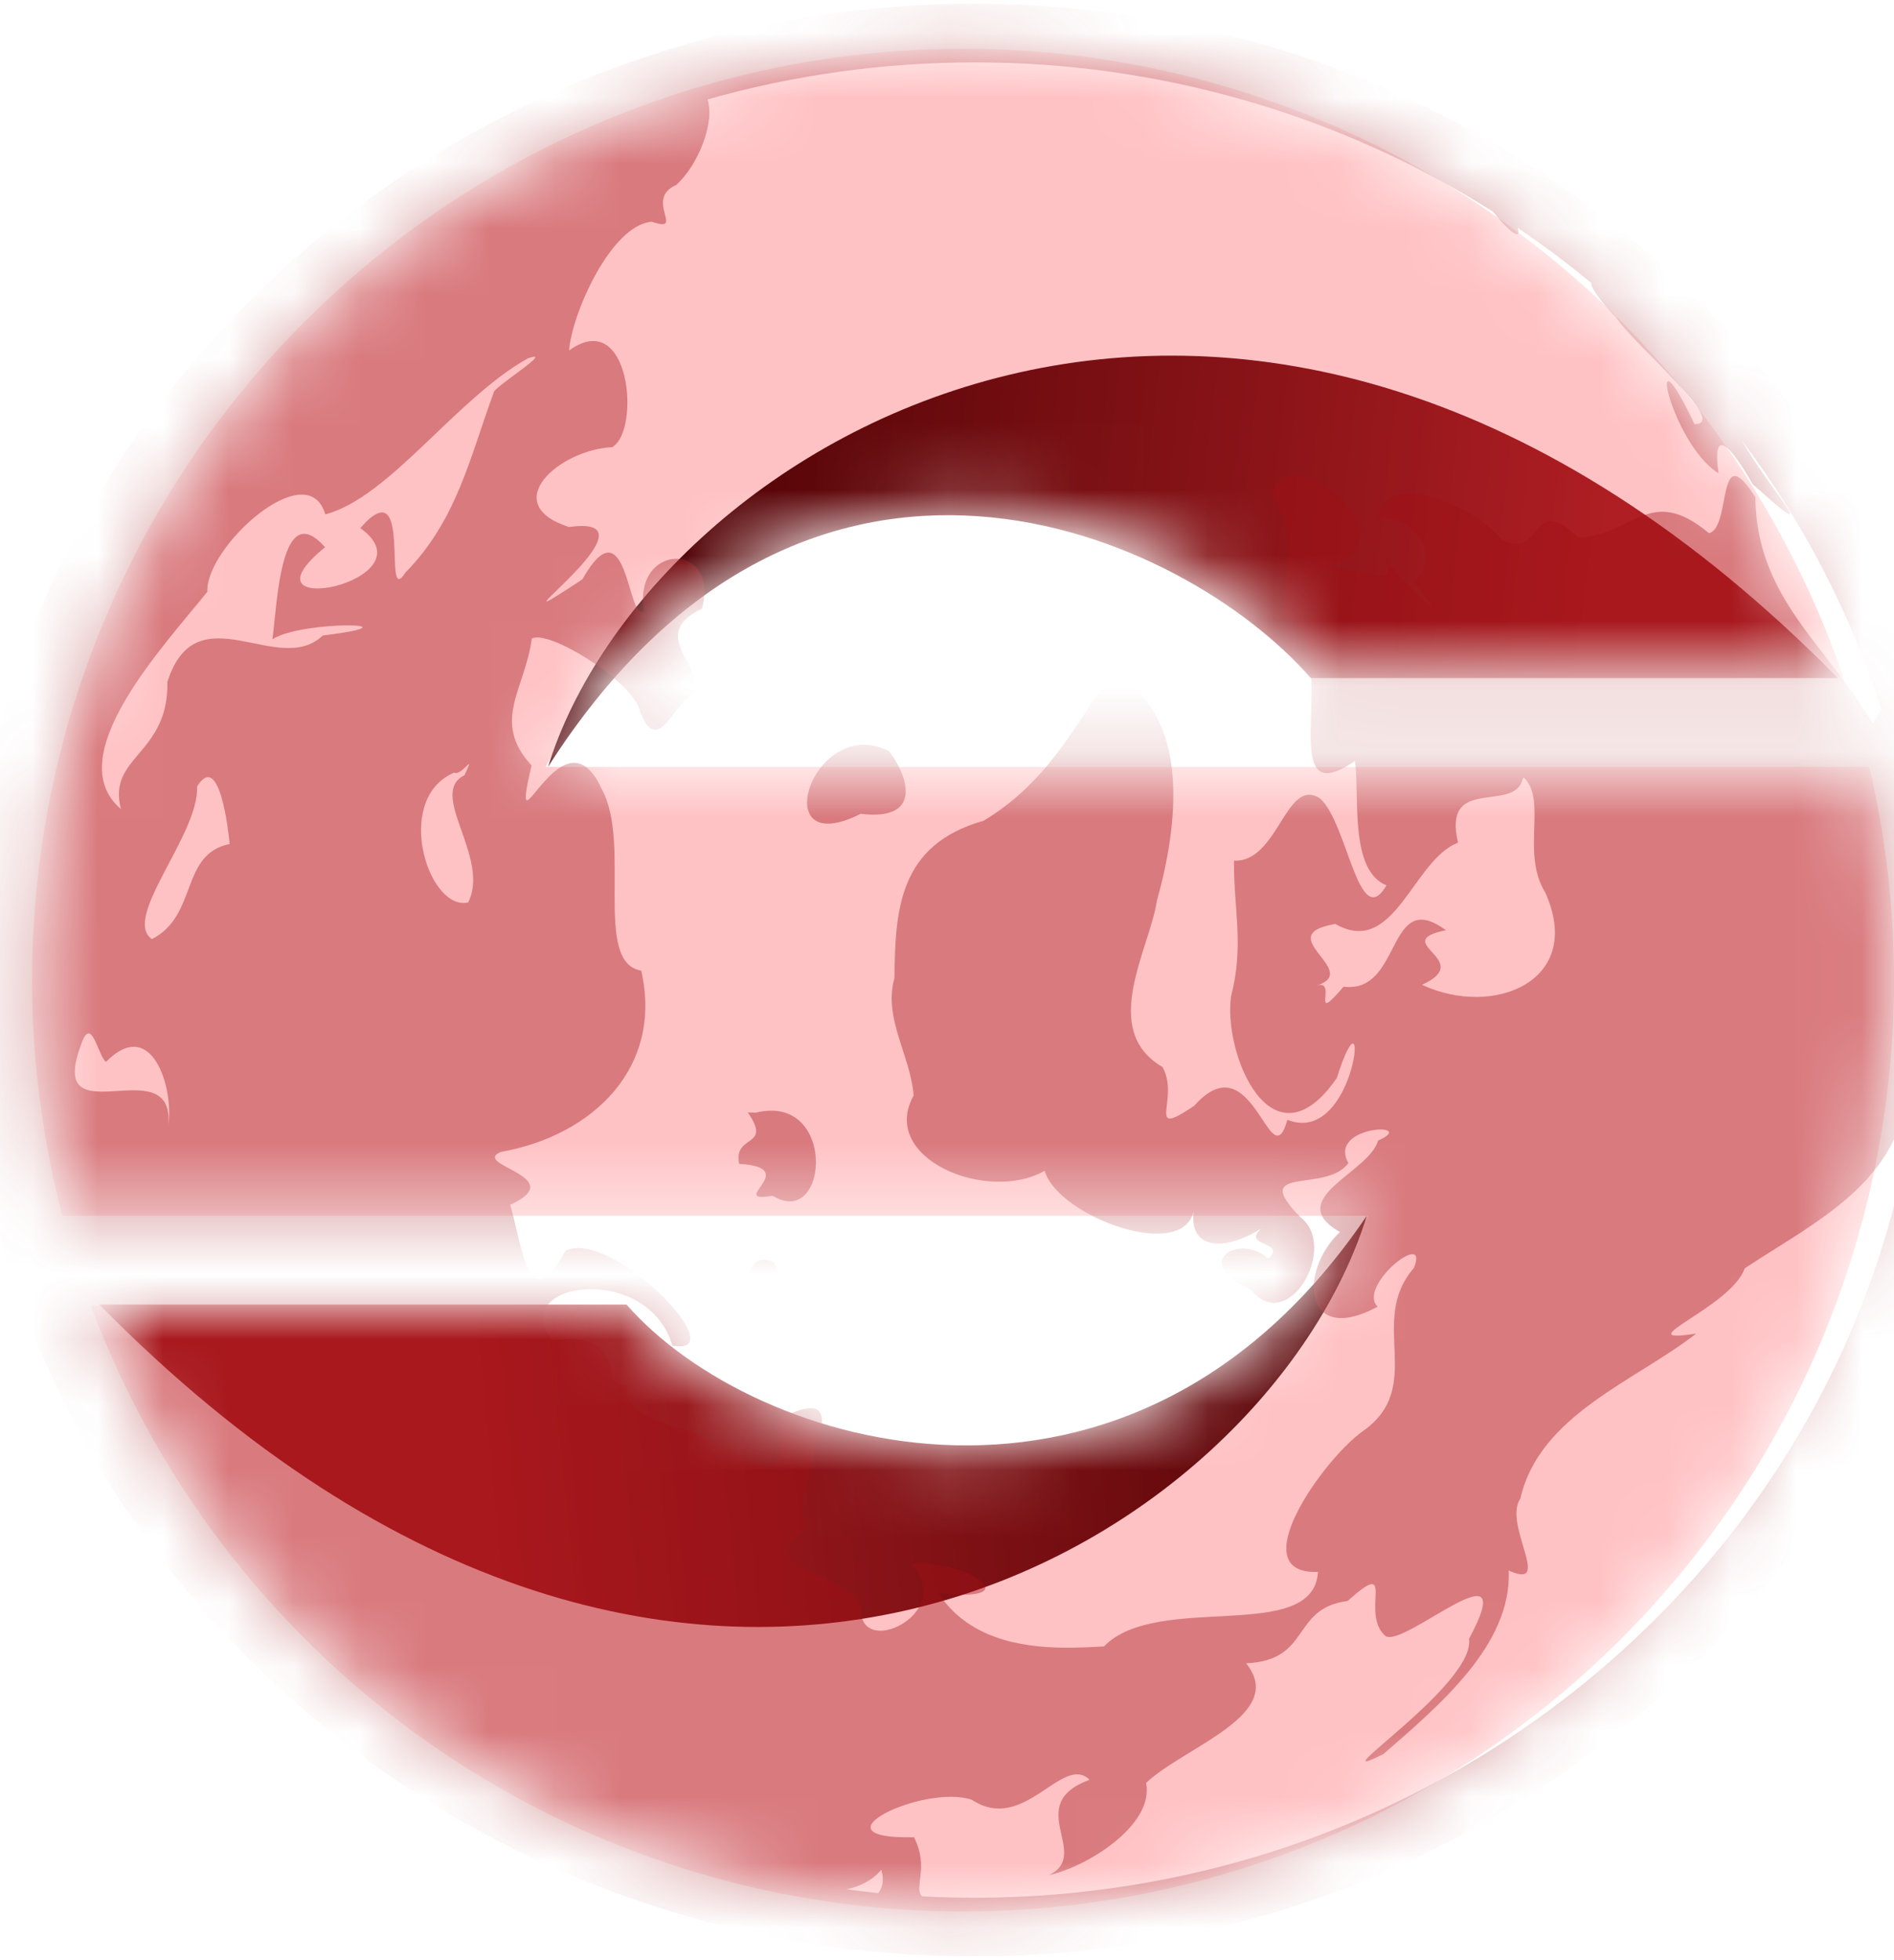 <svg width="29" height="30" viewBox="0 0 29 30" fill="none" xmlns="http://www.w3.org/2000/svg">
<mask id="mask0_90_481" style="mask-type:alpha" maskUnits="userSpaceOnUse" x="0" y="0" width="29" height="30">
<path fill-rule="evenodd" clip-rule="evenodd" d="M28.622 11.737C28.871 12.798 29 13.892 29 15C29 15.038 29 15.077 29 15.115C29 15.134 29 15.153 29 15.172C29 15.228 28.999 15.284 28.996 15.34C28.909 18.997 27.418 22.486 24.825 25.08C22.152 27.753 18.526 29.255 14.745 29.255C10.965 29.255 7.339 27.753 4.666 25.08C3.207 23.62 2.097 21.878 1.389 19.98H9.581C9.611 20.012 9.641 20.043 9.672 20.074C11.018 21.419 12.843 22.175 14.745 22.175C16.648 22.175 18.473 21.419 19.819 20.074C20.261 19.632 20.639 19.138 20.948 18.607H8.543C8.543 18.607 8.543 18.607 8.543 18.607H0.955C0.678 17.547 0.521 16.451 0.495 15.34C0.492 15.284 0.491 15.228 0.491 15.172C0.491 15.153 0.491 15.134 0.491 15.115C0.491 15.077 0.491 15.038 0.491 15H0.495C0.495 15 0.495 15 0.495 15H0.491H0.491C0.491 11.22 1.993 7.594 4.666 4.921C7.339 2.247 10.965 0.746 14.745 0.746C18.526 0.746 22.152 2.247 24.825 4.921C26.372 6.467 27.526 8.333 28.225 10.363H20.221C20.093 10.213 19.959 10.067 19.819 9.927C19.011 9.119 18.031 8.524 16.964 8.177C16.254 7.946 15.506 7.825 14.745 7.825C12.843 7.825 11.018 8.581 9.672 9.927C9.136 10.463 8.694 11.074 8.355 11.737H8.369H21.136C21.136 11.737 21.136 11.737 21.135 11.737H28.622Z" fill="#F60023"/>
</mask>
<g mask="url(#mask0_90_481)">
<path fill-rule="evenodd" clip-rule="evenodd" d="M28.622 11.737C28.871 12.798 29 13.892 29 15C29 15.038 29 15.077 29 15.115C29 15.134 29 15.153 29 15.172C29 15.228 28.999 15.284 28.996 15.34C28.909 18.997 27.418 22.486 24.825 25.08C22.152 27.753 18.526 29.255 14.745 29.255C10.965 29.255 7.339 27.753 4.666 25.08C3.207 23.62 2.097 21.878 1.389 19.98H9.581C9.611 20.012 9.641 20.043 9.672 20.074C11.018 21.419 12.843 22.175 14.745 22.175C16.648 22.175 18.473 21.419 19.819 20.074C20.261 19.632 20.639 19.138 20.948 18.607H8.543C8.543 18.607 8.543 18.607 8.543 18.607H0.955C0.678 17.547 0.521 16.451 0.495 15.34C0.492 15.284 0.491 15.228 0.491 15.172C0.491 15.153 0.491 15.134 0.491 15.115C0.491 15.077 0.491 15.038 0.491 15H0.495C0.495 15 0.495 15 0.495 15H0.491H0.491C0.491 11.22 1.993 7.594 4.666 4.921C7.339 2.247 10.965 0.746 14.745 0.746C18.526 0.746 22.152 2.247 24.825 4.921C26.372 6.467 27.526 8.333 28.225 10.363H20.221C20.093 10.213 19.959 10.067 19.819 9.927C19.011 9.119 18.031 8.524 16.964 8.177C16.254 7.946 15.506 7.825 14.745 7.825C12.843 7.825 11.018 8.581 9.672 9.927C9.136 10.463 8.694 11.074 8.355 11.737H8.369H21.136C21.136 11.737 21.136 11.737 21.135 11.737H28.622Z" fill="#FFC2C4"/>
<path d="M20.07 10.378L28.141 10.378C19.073 1.173 9.937 6.757 8.391 11.737C12.341 5.554 18.123 8.145 20.07 10.378Z" fill="url(#paint0_linear_90_481)"/>
<path d="M9.593 19.966L1.521 19.966C10.589 29.171 19.382 23.587 20.928 18.607C17.321 23.931 11.54 22.198 9.593 19.966Z" fill="url(#paint1_linear_90_481)"/>
<g style="mix-blend-mode:multiply" opacity="0.4">
<path d="M14.917 29.942C23.448 29.942 30.374 23.247 30.374 15C30.374 6.754 23.448 0.059 14.917 0.059C6.402 0.059 -0.512 6.73 -0.537 14.956C-0.539 14.971 -0.54 14.985 -0.54 15C-0.54 15.013 -0.539 15.027 -0.538 15.04C-0.516 23.268 6.4 29.942 14.917 29.942ZM14.917 29.045C14.651 29.045 14.386 29.038 14.12 29.024C13.982 28.9 14.233 28.589 13.995 28.119C12.372 28.155 14.141 27.297 14.879 27.545C15.685 28.076 16.265 26.833 16.683 27.239C15.648 27.62 16.726 28.381 16.059 28.699C16.616 28.581 17.675 27.949 17.549 27.287C18.131 26.734 19.718 26.245 19.08 25.457C20.087 25.41 19.759 24.617 20.634 24.503C21.409 23.807 20.81 24.701 21.216 25.041C21.511 25.22 23.319 23.547 22.493 25.082C22.6 25.792 20.092 27.392 21.185 26.844C22.043 26.095 23.148 25.173 23.101 24.037C23.792 24.35 23.006 23.326 23.279 22.936C23.571 21.655 25.029 21.144 25.972 20.41C24.859 20.585 26.505 20.016 26.714 19.412C27.789 18.698 29.14 18.089 29.22 16.547C29.286 16.398 29.346 16.245 29.399 16.091C28.823 23.342 22.567 29.045 14.917 29.045ZM13.447 28.974C13.284 28.958 13.123 28.937 12.962 28.916C13.17 28.87 13.355 28.782 13.493 28.617C13.541 28.769 13.517 28.884 13.447 28.974ZM16.284 25.218C15.61 25.209 14.818 25.072 14.366 24.38C15.802 24.55 14.79 23.854 13.952 23.936C14.638 24.645 13.259 25.355 13.186 24.697C13.22 24.03 11.37 24.125 12.355 23.377C11.972 22.778 13.362 20.982 11.895 21.733C12.133 22.916 11.477 22.328 10.602 21.918C9.987 21.752 9.451 21.536 9.636 21.186C9.155 21.362 9.669 20.332 8.461 20.519C7.727 19.627 9.915 19.292 10.294 20.593C11.276 20.776 9.377 18.802 8.66 19.141C8.08 20.207 7.991 19.033 7.812 18.44C8.745 18.011 7.205 17.832 7.666 17.631C9.091 17.377 10.156 16.331 9.818 14.855C9.077 14.737 9.675 12.916 9.214 12.077C8.61 10.745 7.773 13.289 8.139 11.715C7.515 11.041 8.043 10.543 8.142 9.774C8.39 9.63 9.627 10.389 9.785 10.841C10.006 11.488 10.21 11.033 10.467 10.734C11.073 10.324 9.795 9.771 10.749 9.315C11.018 8.278 9.689 8.307 9.86 9.351C9.61 9.559 9.61 7.648 8.916 8.868C7.173 10.015 10.278 7.846 8.712 8.066C7.618 7.713 8.563 6.882 9.374 6.844C9.81 6.598 9.656 4.688 8.714 5.363C8.749 4.825 9.35 3.441 9.981 3.394C10.505 3.575 9.853 3.049 10.355 2.83C10.687 2.531 10.95 1.879 10.833 1.521C12.16 1.146 13.535 0.955 14.917 0.955C17.738 0.951 20.498 1.745 22.858 3.238C23.183 3.635 23.29 3.652 23.238 3.487C23.629 3.751 24.006 4.033 24.368 4.333C24.331 4.386 24.629 4.757 24.739 4.85C25.018 5.284 26.494 6.495 25.946 6.491C25.151 4.822 25.59 6.804 26.313 7.242C26.207 6.487 26.517 6.85 26.835 7.409C28.004 8.458 27.09 7.488 26.668 6.739C27.611 7.989 28.333 9.381 28.805 10.86C28.77 10.934 28.726 11.003 28.674 11.067C27.938 9.839 26.894 9.14 26.877 7.608C26.276 6.667 26.518 8.076 26.167 8.161C25.255 7.399 25.011 8.198 24.169 8.225C23.4 7.52 23.668 8.56 22.999 8.266C22.688 7.833 21.226 7.092 21.096 7.947C21.464 7.834 22.165 8.391 21.654 8.915C22.373 9.779 21.508 8.952 21.222 8.565C21.436 9.106 20.536 8.571 20.244 8.693C21.806 8.353 19.707 6.578 19.474 7.561C19.905 8.234 19.659 8.606 19.659 9.42C20.635 9.869 19.42 12.56 20.747 11.645C20.821 12.188 20.657 13.322 21.229 13.55C20.805 14.279 20.639 12.617 20.217 12.224C19.688 11.869 19.579 13.199 18.895 13.173C18.884 13.874 19.054 14.468 18.85 15.245C18.723 16.134 19.478 17.931 20.468 16.5C20.987 14.872 20.789 17.562 19.712 17.139C19.447 18.079 19.192 15.904 18.285 16.924C17.516 17.443 18.075 16.818 17.799 16.33C16.828 15.762 17.603 14.529 17.714 13.784C18.025 12.683 18.274 10.907 17.007 10.303C16.417 11.204 15.989 12.001 15.06 12.562C13.754 12.929 13.707 13.935 13.695 14.972C13.522 15.587 13.942 16.155 13.989 16.767C13.452 17.732 15.122 18.419 15.995 17.919C16.199 18.624 18.172 19.348 18.284 18.494C18.174 19.123 18.738 19.169 19.316 18.799C18.991 19.084 19.718 18.997 19.42 19.261C18.958 18.861 18.228 19.34 19.148 19.733C19.718 20.452 20.502 19.085 19.913 18.63C19.107 17.814 20.308 18.273 20.646 17.8C20.316 17.217 21.74 17.174 21.1 17.457C20.971 17.943 19.633 18.351 20.516 18.856C19.868 19.471 19.966 20.608 21.094 19.999C20.77 19.685 21.899 18.791 21.649 19.407C20.934 20.221 21.836 21.216 20.874 21.899C20.261 22.329 19.004 24.103 20.18 24.058C20.115 25.169 17.723 24.357 16.903 25.198C16.721 25.209 16.509 25.22 16.284 25.218L16.284 25.218ZM11.981 20.383C12.245 20.387 12.015 19.646 11.845 19.314C11.352 19.12 11.438 19.835 11.53 20.088C11.749 20.297 11.893 20.382 11.981 20.383ZM12.117 18.386C12.703 18.341 12.664 16.76 11.571 17.03L11.45 17.025C11.832 17.577 11.222 17.35 11.318 17.813C12.301 17.87 11.104 18.424 11.83 18.301C11.938 18.367 12.034 18.392 12.117 18.386ZM2.578 17.22C2.678 16.012 0.676 17.462 1.249 15.967C1.401 15.533 1.503 16.166 1.623 16.252C2.324 15.54 2.662 16.649 2.578 17.22ZM20.307 15.351C20.247 15.339 20.39 15.008 20.157 15.085C20.869 14.861 19.433 14.312 20.446 14.141C21.354 14.66 21.631 13.16 22.325 12.897C22.087 11.899 23.097 12.405 23.294 11.983L23.294 11.984L23.328 11.896C23.697 12.241 23.285 13.053 23.659 13.658C24.27 15.008 22.875 15.587 21.772 15.072C22.613 14.693 21.244 14.421 22.139 14.237C21.226 13.566 21.477 15.213 20.573 15.101C20.406 15.296 20.335 15.356 20.307 15.351ZM2.326 14.373C1.859 14.052 3.055 12.765 3.017 12.038C3.365 11.474 3.499 12.743 3.517 12.917C2.753 13.072 3.036 14.01 2.326 14.373ZM7.055 13.817C6.494 13.741 6.073 12.199 6.954 11.825C7.077 11.885 7.296 11.471 7.112 11.865C6.541 12.144 7.516 13.126 7.168 13.812C7.131 13.82 7.092 13.822 7.055 13.817ZM12.726 12.604C12.844 12.594 12.994 12.549 13.178 12.455C14.18 12.576 13.868 11.816 13.61 11.496C12.586 10.989 11.898 12.674 12.726 12.604ZM1.852 12.383C0.911 11.587 2.495 9.901 3.175 9.057C3.14 8.377 4.711 6.947 4.981 7.873C5.965 7.613 6.983 6.097 8.082 5.485C8.527 5.328 7.529 5.943 7.558 6.012C7.194 7.002 6.997 7.959 6.208 8.763C5.838 9.343 6.344 7.134 5.516 8.083C6.66 8.896 3.553 9.532 4.977 8.376C4.293 7.597 4.246 9.247 4.171 9.783C4.645 9.486 6.495 9.534 4.941 9.727C4.264 10.377 3.007 9.042 2.563 10.437C2.584 11.554 1.638 11.572 1.852 12.383Z" fill="#A10E14"/>
</g>
</g>
<defs>
<linearGradient id="paint0_linear_90_481" x1="24.363" y1="10.191" x2="10.452" y2="8.646" gradientUnits="userSpaceOnUse">
<stop stop-color="#AE1E23"/>
<stop offset="1" stop-color="#520407"/>
</linearGradient>
<linearGradient id="paint1_linear_90_481" x1="7.189" y1="21.354" x2="21.271" y2="19.98" gradientUnits="userSpaceOnUse">
<stop stop-color="#AE1E23"/>
<stop offset="1" stop-color="#520407"/>
</linearGradient>
</defs>
</svg>
